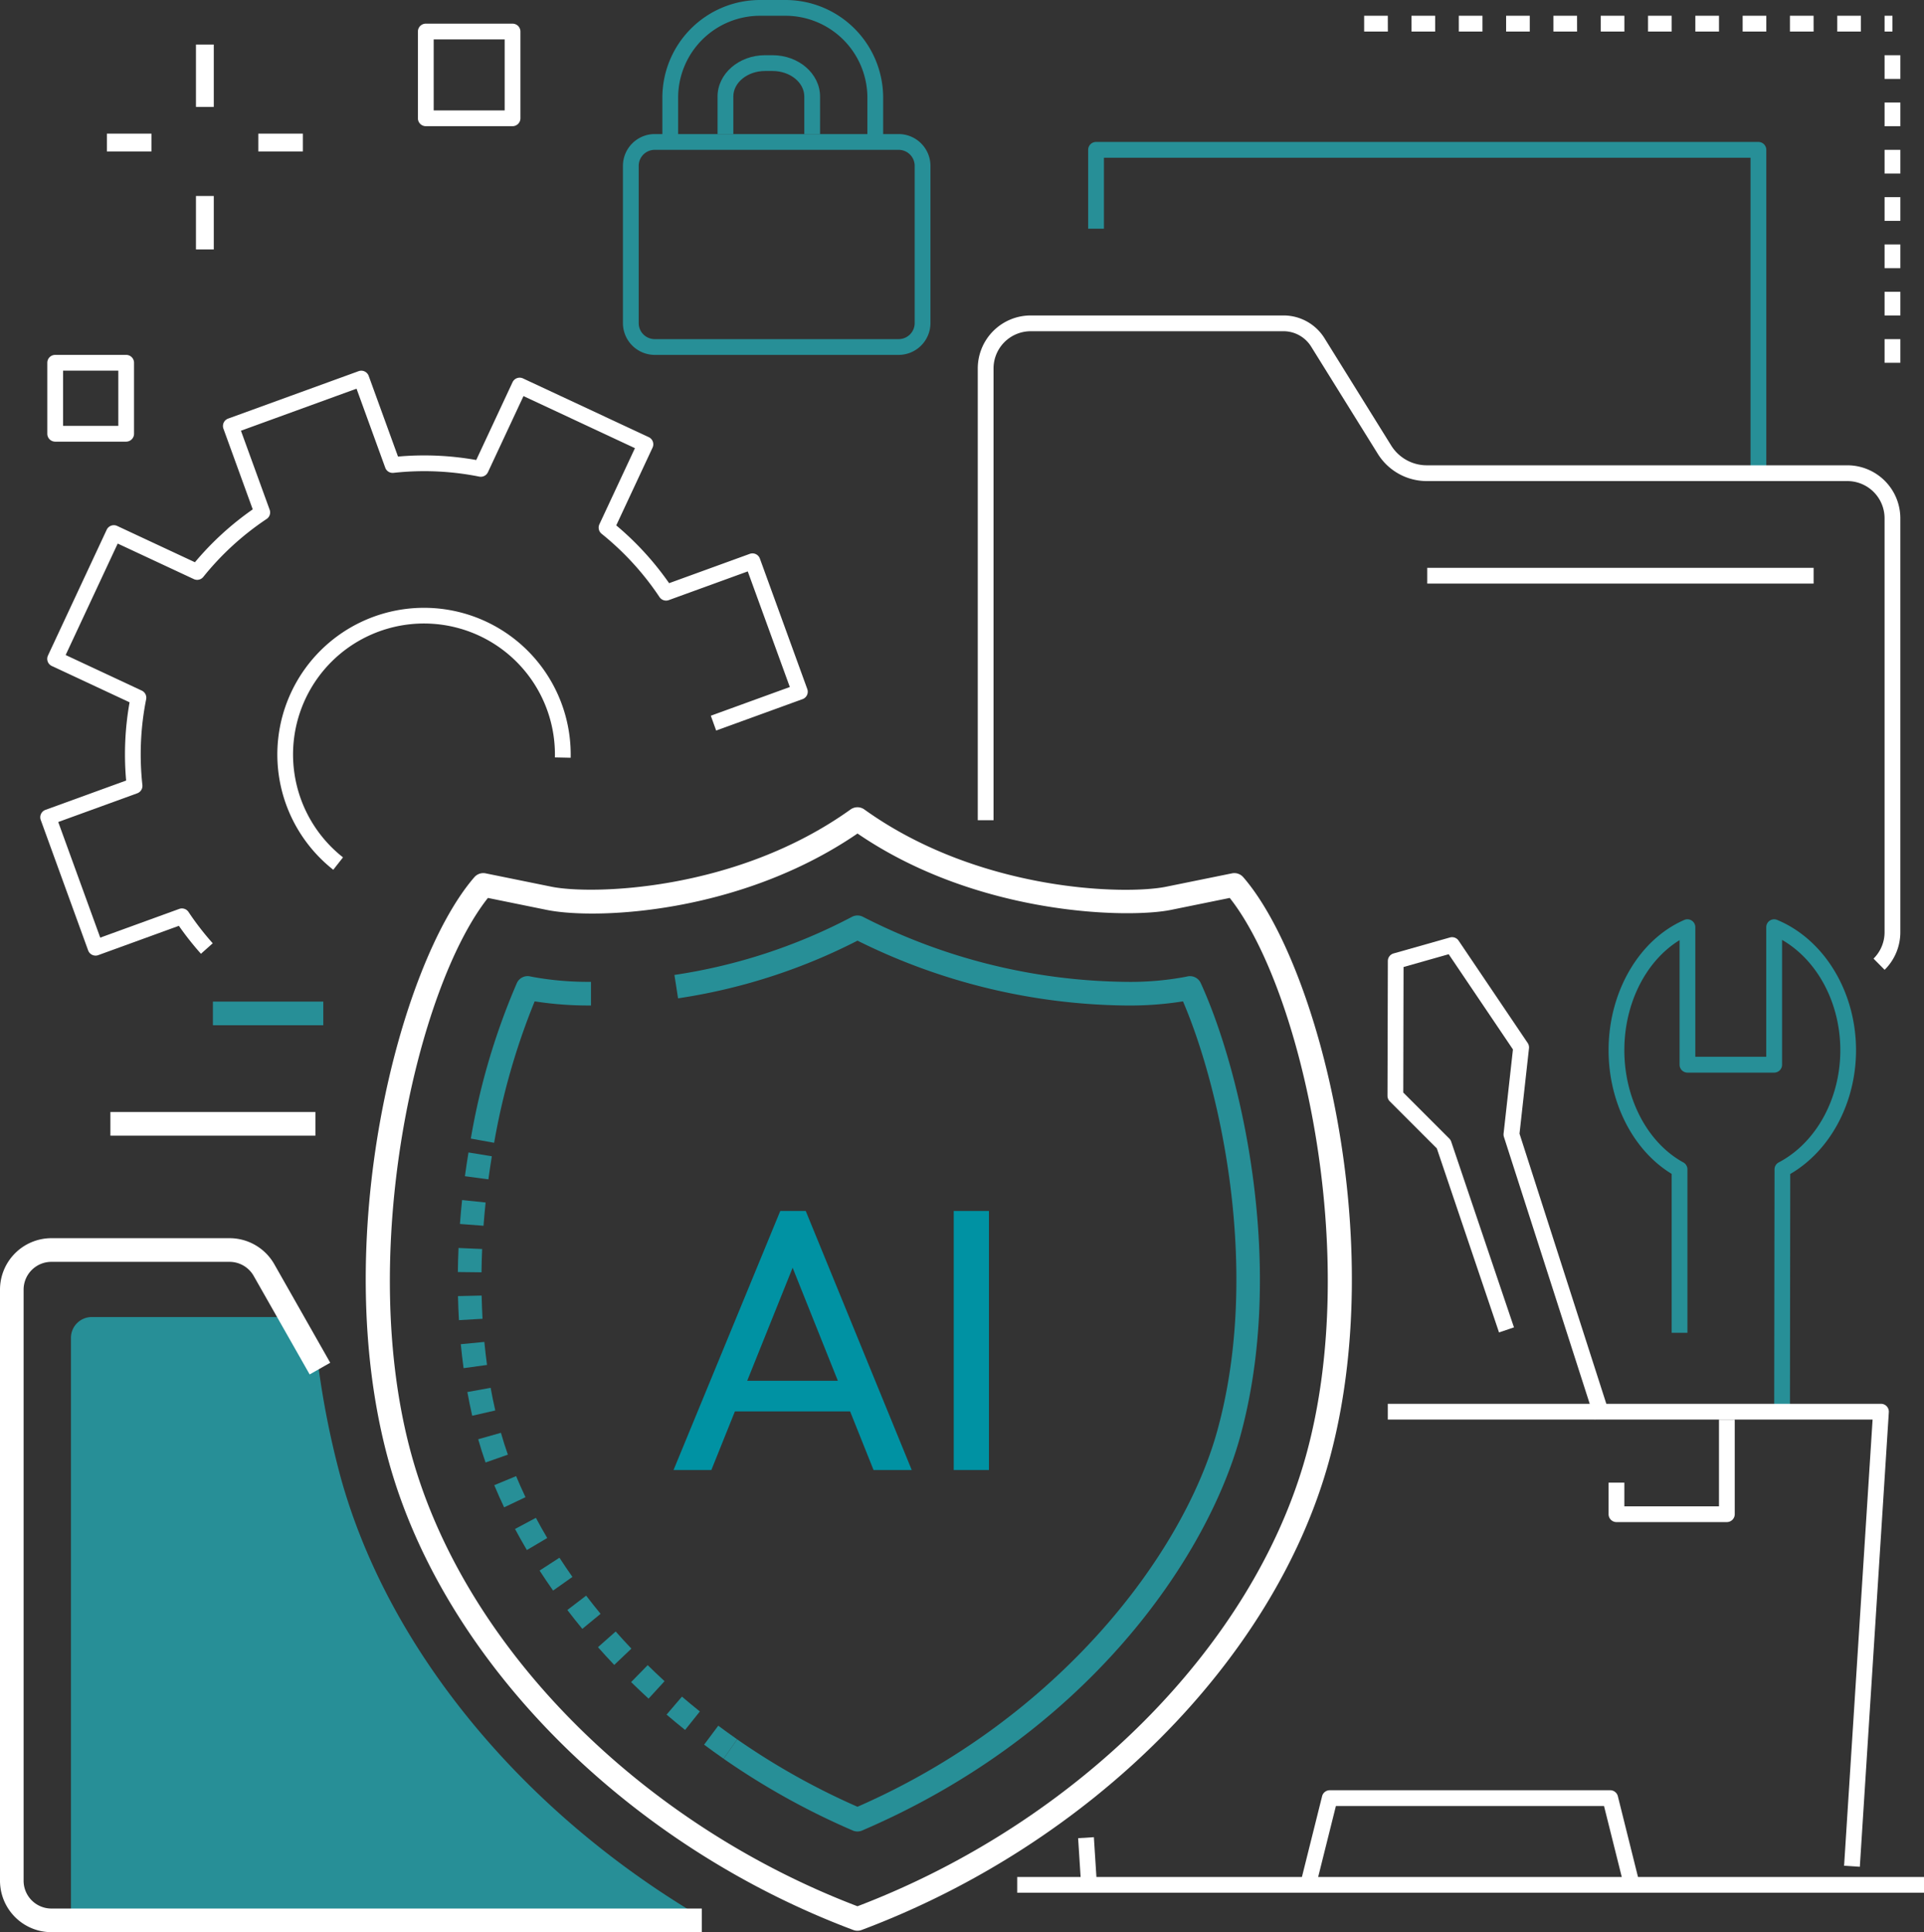 <svg id="グループ_29038" data-name="グループ 29038" xmlns="http://www.w3.org/2000/svg" xmlns:xlink="http://www.w3.org/1999/xlink" width="216" height="216.885" viewBox="0 0 216 216.885">
  <rect x="0" y="0" width="216" height="216.885" fill="#333333" stroke="none"/>
  <defs>
    <clipPath id="clip-path">
      <rect id="長方形_28014" data-name="長方形 28014" width="216" height="216.885" fill="none"/>
    </clipPath>
  </defs>
  <rect id="長方形_28004" data-name="長方形 28004" width="2" height="7" transform="translate(22 5)" fill="#fff"/>
  <rect id="長方形_28005" data-name="長方形 28005" width="2" height="6" transform="translate(22 22)" fill="#fff"/>
  <rect id="長方形_28006" data-name="長方形 28006" width="5" height="2" transform="translate(12 15)" fill="#fff"/>
  <rect id="長方形_28007" data-name="長方形 28007" width="5" height="2" transform="translate(29 15)" fill="#fff"/>
  <g id="グループ_29037" data-name="グループ 29037">
    <g id="グループ_29036" data-name="グループ 29036" clip-path="url(#clip-path)">
      <path id="パス_28959" data-name="パス 28959" d="M214.131,55.18h-1.77V19.77H139.77v7.967H138V18.885a.886.886,0,0,1,.885-.885h74.361a.886.886,0,0,1,.885.885Z" transform="translate(-15.836 -2.066)" fill="#278f97"/>
      <path id="パス_28960" data-name="パス 28960" d="M225.81,113.45l-1.246-1.257a4.17,4.17,0,0,0,1.239-2.982V62.763a4.178,4.178,0,0,0-4.174-4.173h-47.2a6.471,6.471,0,0,1-5.528-3.073l-7.467-12.01a3.658,3.658,0,0,0-3.125-1.737H129.944a4.178,4.178,0,0,0-4.173,4.173V96.656H124V45.944A5.95,5.95,0,0,1,129.944,40h28.365a5.416,5.416,0,0,1,4.628,2.573l7.467,12.01a4.713,4.713,0,0,0,4.025,2.237h47.2a5.951,5.951,0,0,1,5.944,5.944v46.448a5.928,5.928,0,0,1-1.763,4.239" transform="translate(-14.23 -4.59)" fill="#fff"/>
      <path id="パス_28961" data-name="パス 28961" d="M240.77,41.525H239V38.869h1.77Zm0-5.311H239V33.557h1.77Zm0-5.311H239V28.246h1.77Zm0-5.311H239V22.934h1.77Zm0-5.311H239V17.623h1.77Zm0-5.311H239V12.311h1.77Zm0-5.311H239V7h1.77Z" transform="translate(-27.426 -0.803)" fill="#fff"/>
      <path id="パス_28962" data-name="パス 28962" d="M232.311,3.77h-.885V2h.885Zm-3.541,0h-2.656V2h2.656Zm-5.311,0H220.8V2h2.656Zm-5.311,0h-2.656V2h2.656Zm-5.311,0H210.18V2h2.656Zm-5.311,0h-2.656V2h2.656Zm-5.311,0h-2.656V2h2.656Zm-5.311,0h-2.656V2H196.9Zm-5.311,0h-2.656V2h2.656Zm-5.311,0h-2.656V2h2.656Zm-5.311,0h-2.656V2h2.656Zm-5.311,0H173V2h2.656Z" transform="translate(-19.852 -0.23)" fill="#fff"/>
      <path id="パス_28963" data-name="パス 28963" d="M224.361,171.837l-1.77,0,.038-27.2a.882.882,0,0,1,.474-.782c4.2-2.209,6.912-7.152,6.912-12.594,0-5.305-2.58-10.1-6.538-12.382v14.011a.886.886,0,0,1-.885.885h-9.738a.886.886,0,0,1-.885-.885V118.908c-3.755,2.295-6.2,7.069-6.2,12.349,0,5.448,2.6,10.394,6.623,12.6a.884.884,0,0,1,.459.776v18.35h-1.77v-17.84c-4.318-2.623-7.082-8.008-7.082-13.887,0-6.535,3.416-12.409,8.5-14.617a.886.886,0,0,1,1.238.813V132H221.7V117.452a.885.885,0,0,1,1.225-.817c5.3,2.205,8.854,8.081,8.854,14.622,0,5.888-2.882,11.278-7.386,13.9Z" transform="translate(-23.41 -13.376)" fill="#278f97"/>
      <rect id="長方形_28008" data-name="長方形 28008" width="101.803" height="1.77" transform="translate(114.197 210.689)" fill="#fff"/>
      <path id="パス_28964" data-name="パス 28964" d="M201.287,237.912,199,228.77H168.9l-2.285,9.141-1.717-.429,2.452-9.811a.887.887,0,0,1,.859-.671h31.485a.885.885,0,0,1,.859.671L203,237.482Z" transform="translate(-18.923 -26.049)" fill="#fff"/>
      <path id="パス_28965" data-name="パス 28965" d="M199.231,172.978l-10.2-31.727a.9.9,0,0,1-.037-.369l1.05-9.447-7.214-10.688-5.067,1.436-.031,14.09,5.168,5.168a.886.886,0,0,1,.212.343l7.047,20.849-1.677.567L181.5,142.545l-5.282-5.282a.887.887,0,0,1-.259-.628L176,121.51a.885.885,0,0,1,.644-.85l6.326-1.792a.885.885,0,0,1,.975.356l7.755,11.49a.883.883,0,0,1,.146.592l-1.064,9.583,10.14,31.548Z" transform="translate(-20.192 -13.637)" fill="#fff"/>
      <path id="パス_28966" data-name="パス 28966" d="M228.993,229.968l-1.767-.113,3.2-50.085H176V178h55.366a.886.886,0,0,1,.883.942Z" transform="translate(-20.197 -20.426)" fill="#fff"/>
      <rect id="長方形_28009" data-name="長方形 28009" width="1.771" height="5.48" transform="matrix(0.998, -0.064, 0.064, 0.998, 121.037, 206.334)" fill="#fff"/>
      <path id="パス_28967" data-name="パス 28967" d="M217.279,191.508H204.885a.886.886,0,0,1-.885-.885v-3.541h1.77v2.656h10.623V180h1.77v10.623a.886.886,0,0,1-.885.885" transform="translate(-23.41 -20.656)" fill="#fff"/>
      <path id="パス_28968" data-name="パス 28968" d="M109.954,41.787H82.57A3.574,3.574,0,0,1,79,38.217V20.57A3.574,3.574,0,0,1,82.57,17h27.383a3.575,3.575,0,0,1,3.571,3.57V38.217a3.575,3.575,0,0,1-3.571,3.57M82.57,18.77a1.8,1.8,0,0,0-1.8,1.8V38.217a1.8,1.8,0,0,0,1.8,1.8h27.383a1.8,1.8,0,0,0,1.8-1.8V20.57a1.8,1.8,0,0,0-1.8-1.8Z" transform="translate(-9.066 -1.951)" fill="#278f97"/>
      <path id="パス_28969" data-name="パス 28969" d="M108.787,15.934h-1.77V10.956A9.2,9.2,0,0,0,97.83,1.77H94.956a9.2,9.2,0,0,0-9.185,9.185v4.979H84V10.956A10.968,10.968,0,0,1,94.956,0H97.83a10.969,10.969,0,0,1,10.957,10.956Z" transform="translate(-9.639)" fill="#278f97"/>
      <path id="パス_28970" data-name="パス 28970" d="M102.508,15.852h-1.77V11.639c0-1.581-1.6-2.868-3.565-2.868h-.837c-1.965,0-3.565,1.287-3.565,2.868v4.214H91V11.639C91,9.081,93.394,7,96.335,7h.837c2.942,0,5.335,2.081,5.335,4.639Z" transform="translate(-10.443 -0.803)" fill="#278f97"/>
      <path id="パス_28971" data-name="パス 28971" d="M41.449,106.473A16.467,16.467,0,1,1,68.1,93.9l-1.77-.038a14.7,14.7,0,1,0-23.788,11.22Z" transform="translate(-4.034 -8.843)" fill="#fff"/>
      <path id="パス_28972" data-name="パス 28972" d="M11.314,112.659a.878.878,0,0,1-.374-.083.887.887,0,0,1-.458-.5L5.161,97.434a.886.886,0,0,1,.53-1.135l9.056-3.29a33.333,33.333,0,0,1,.386-8.783L6.4,80.15a.886.886,0,0,1-.428-1.176l6.592-14.116a.885.885,0,0,1,1.176-.428l8.729,4.076A33.339,33.339,0,0,1,28.96,62.57l-3.29-9.056A.885.885,0,0,1,26.2,52.38l14.643-5.321a.887.887,0,0,1,1.135.529l3.29,9.056a33.33,33.33,0,0,1,8.783.386L58.126,48.3a.884.884,0,0,1,1.176-.428l14.116,6.591a.885.885,0,0,1,.428,1.177l-4.076,8.728a33.319,33.319,0,0,1,5.935,6.487l9.056-3.291a.886.886,0,0,1,1.134.53l5.321,14.642a.886.886,0,0,1-.529,1.135l-9.7,3.526-.6-1.664,8.87-3.223L84.534,69.534l-8.87,3.223a.885.885,0,0,1-1.038-.341,31.61,31.61,0,0,0-6.5-7.107.885.885,0,0,1-.248-1.065L71.868,55.7,59.356,49.854,55.364,58.4a.886.886,0,0,1-.976.493,31.563,31.563,0,0,0-9.623-.422.886.886,0,0,1-.929-.578l-3.223-8.87L27.636,53.742l3.223,8.87a.883.883,0,0,1-.341,1.038,31.608,31.608,0,0,0-7.107,6.5.882.882,0,0,1-1.064.248L13.8,66.408,7.956,78.92,16.5,82.912a.885.885,0,0,1,.494.976,31.563,31.563,0,0,0-.422,9.623.887.887,0,0,1-.578.929l-8.87,3.223,4.716,12.979,8.87-3.224a.887.887,0,0,1,1.039.342,31.766,31.766,0,0,0,2.719,3.516l-1.321,1.179a33.508,33.508,0,0,1-2.479-3.138l-9.056,3.291a.89.89,0,0,1-.3.053" transform="translate(-0.586 -5.394)" fill="#fff"/>
      <path id="パス_28973" data-name="パス 28973" d="M39.308,185.1a97.459,97.459,0,0,1-2.566-12.817c-1.185-.463-.783.533-1.371-.414L33.363,167H11.334A2.333,2.333,0,0,0,9,169.334v64.134s70.9.994,69.623.22C59.313,221.96,44.6,204.134,39.308,185.1" transform="translate(-1.033 -19.164)" fill="#278f97"/>
      <path id="パス_28974" data-name="パス 28974" d="M78.787,234.9H5.774A5.781,5.781,0,0,1,0,229.127V162.774A5.78,5.78,0,0,1,5.774,157h20a5.785,5.785,0,0,1,5.021,2.923l6.279,11.059-2.31,1.311L28.48,161.234a3.123,3.123,0,0,0-2.712-1.578h-20a3.121,3.121,0,0,0-3.118,3.118v66.354a3.122,3.122,0,0,0,3.118,3.119H78.787Z" transform="translate(0 -18.016)" fill="#fff"/>
      <rect id="長方形_28010" data-name="長方形 28010" width="23.016" height="2.656" transform="translate(12.393 124.82)" fill="#fff"/>
      <rect id="長方形_28011" data-name="長方形 28011" width="12.393" height="2.656" transform="translate(23.902 112.426)" fill="#278f97"/>
      <path id="パス_28975" data-name="パス 28975" d="M101.585,228.469a1.319,1.319,0,0,1-.467-.085c-25.461-9.547-45.922-30.16-52.133-52.514-6.907-24.867,1.2-55.988,9.593-65.661a1.326,1.326,0,0,1,1.267-.431l7.385,1.5c4.467.912,20.721.549,33.582-8.671a1.33,1.33,0,0,1,1.547,0c12.911,9.257,29.357,9.6,33.887,8.671l7.384-1.5a1.329,1.329,0,0,1,1.268.431c8.392,9.673,16.5,40.795,9.592,65.661-6.188,22.275-26.772,42.888-52.438,52.514a1.328,1.328,0,0,1-.466.085M60.1,112.538c-7.917,9.99-14.865,39.888-8.551,62.621,5.952,21.427,25.563,41.228,50.039,50.562,24.682-9.41,44.414-29.21,50.345-50.562,6.314-22.732-.635-52.631-8.551-62.621l-6.6,1.343c-4.741.967-21.678.669-35.189-8.573C88.4,114.338,72.186,115,66.7,113.881Z" transform="translate(-5.323 -11.746)" fill="#fff"/>
      <path id="パス_28976" data-name="パス 28976" d="M62.323,142.479l-2.613-.473a76.04,76.04,0,0,1,5.169-17.459,1.329,1.329,0,0,1,1.471-.749l.349.071a34.516,34.516,0,0,0,6.5.543v2.656a39.235,39.235,0,0,1-6.322-.465,76.811,76.811,0,0,0-4.55,15.876" transform="translate(-6.852 -14.203)" fill="#278f97"/>
      <path id="パス_28977" data-name="パス 28977" d="M87.9,214.185q-1.115-.777-2.189-1.579l1.589-2.128q1.04.775,2.118,1.528Zm-4.325-3.231q-1.062-.85-2.079-1.722l1.727-2.017q.984.842,2.011,1.665Zm-4.1-3.514q-1-.92-1.959-1.859l1.86-1.9q.924.907,1.894,1.8Zm-3.854-3.785q-.939-.988-1.826-1.991l1.988-1.761q.856.967,1.763,1.923Zm-3.583-4.047q-.868-1.054-1.681-2.118l2.111-1.612q.782,1.025,1.62,2.042Zm-3.282-4.3q-.79-1.121-1.516-2.243l2.229-1.444q.7,1.078,1.458,2.156Zm-2.943-4.548q-.7-1.186-1.33-2.365l2.343-1.25q.6,1.129,1.273,2.264Zm-2.554-4.792c-.393-.829-.766-1.666-1.107-2.488l2.453-1.017c.324.78.678,1.576,1.053,2.365Zm-2.083-5.036c-.307-.874-.586-1.752-.829-2.609L62.9,177.6c.228.8.49,1.63.779,2.452Zm-1.5-5.247c-.2-.867-.382-1.763-.545-2.661l2.614-.474c.155.859.33,1.714.521,2.542Zm-.969-5.341q-.183-1.341-.313-2.691l2.644-.254q.125,1.295.3,2.585Zm-.521-5.389q-.078-1.35-.108-2.7l2.655-.059q.031,1.3.1,2.606Zm2.534-5.371-2.656-.03q.016-1.354.075-2.7l2.653.115q-.057,1.3-.073,2.613m.227-5.223-2.648-.2q.1-1.353.241-2.685l2.641.275q-.134,1.293-.234,2.607m.544-5.206-2.633-.352q.182-1.35.4-2.665l2.621.428q-.208,1.279-.385,2.59" transform="translate(-6.663 -16.77)" fill="#278f97"/>
      <path id="パス_28978" data-name="パス 28978" d="M106.079,218.9a1.333,1.333,0,0,1-.525-.107,82.449,82.449,0,0,1-14.5-8.056l1.517-2.179a79.782,79.782,0,0,0,13.51,7.568c22.536-9.862,36.51-28.233,40.38-42.157,4.9-17.65.52-38.083-3.836-48.247a38.162,38.162,0,0,1-6.36.465,69.234,69.234,0,0,1-30.182-7.279,65.338,65.338,0,0,1-20.144,6.473l-.409-2.625a62.446,62.446,0,0,0,19.925-6.518,1.326,1.326,0,0,1,1.252,0,66.262,66.262,0,0,0,29.557,7.294,33.651,33.651,0,0,0,6.54-.543l.341-.071a1.33,1.33,0,0,1,1.472.749c4.647,10.148,9.653,32.108,4.4,51.013-3.772,13.571-17.144,33.268-42.417,44.114a1.323,1.323,0,0,1-.523.106" transform="translate(-9.815 -13.32)" fill="#278f97"/>
      <path id="パス_28979" data-name="パス 28979" d="M63.623,14.508H53.885A.886.886,0,0,1,53,13.623V3.885A.886.886,0,0,1,53.885,3h9.738a.886.886,0,0,1,.885.885v9.738a.886.886,0,0,1-.885.885m-8.852-1.77h7.967V4.77H54.77Z" transform="translate(-6.082 -0.344)" fill="#fff"/>
      <path id="パス_28980" data-name="パス 28980" d="M14.852,54.738H6.885A.886.886,0,0,1,6,53.852V45.885A.886.886,0,0,1,6.885,45h7.967a.886.886,0,0,1,.885.885v7.967a.886.886,0,0,1-.885.885M7.77,52.967h6.2v-6.2H7.77Z" transform="translate(-0.689 -5.164)" fill="#fff"/>
      <rect id="長方形_28012" data-name="長方形 28012" width="43.377" height="1.77" transform="translate(160.23 63.738)" fill="#fff"/>
      <path id="パス_28981" data-name="パス 28981" d="M85.418,182.627,97.4,153.551h2.859l11.9,29.076h-4.287l-9.84-24.594h1.514l-9.883,24.594Zm5.719-10.014h15.35v3.436H91.137Z" transform="translate(-9.802 -17.621)" fill="#0092a3"/>
      <rect id="長方形_28013" data-name="長方形 28013" width="3.954" height="29.076" transform="translate(107.071 135.93)" fill="#0092a3"/>
    </g>
  </g>
</svg>
